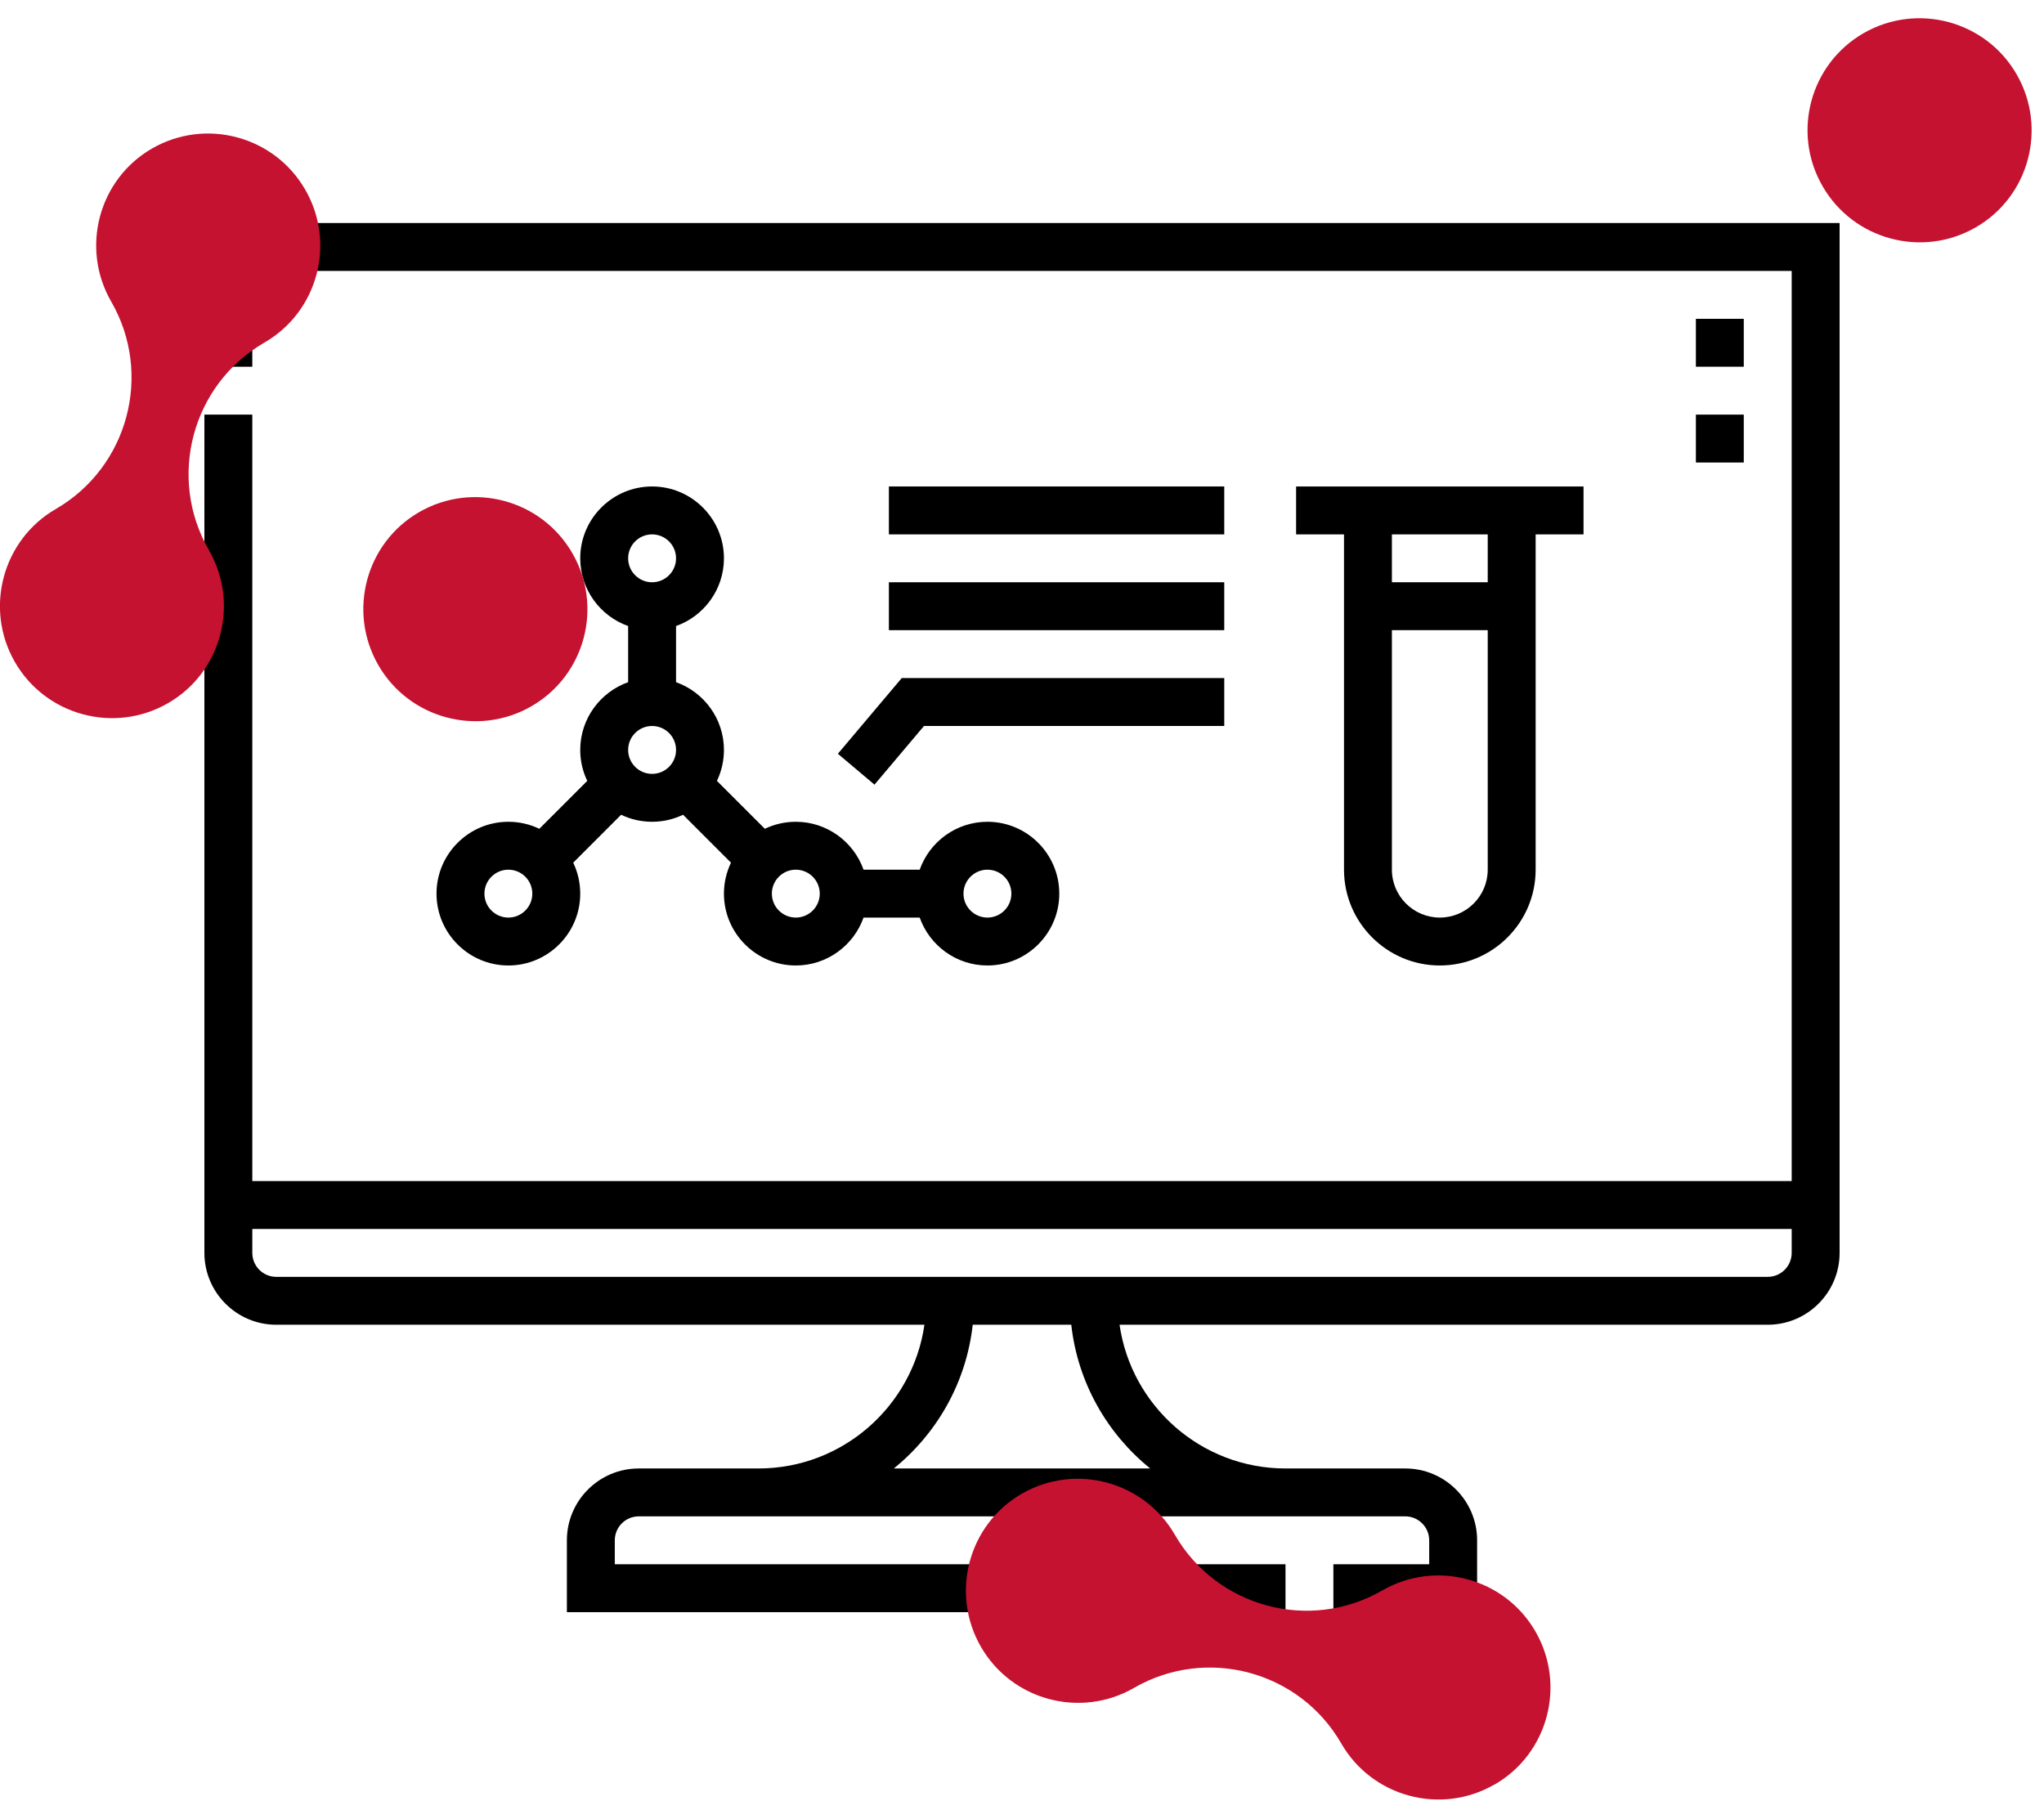 <?xml version="1.0" encoding="UTF-8"?>
<svg xmlns="http://www.w3.org/2000/svg" width="100" height="89" viewBox="0 0 100 89" fill="none">
  <path d="M10 10.911V17.943H12.344V13.255H87.656V57.786H12.344V20.286H10V61.302C10 63.24 11.577 64.817 13.516 64.817H45.227C44.657 68.787 41.234 71.849 37.109 71.849H31.25C29.311 71.849 27.734 73.425 27.734 75.364V78.879H62.891V76.536H30.078V75.364C30.078 74.718 30.604 74.192 31.25 74.192H68.75C69.396 74.192 69.922 74.718 69.922 75.364V76.536H65.234V78.879H72.266V75.364C72.266 73.425 70.689 71.849 68.75 71.849H62.891C58.766 71.849 55.343 68.787 54.773 64.817H86.484C88.423 64.817 90 63.24 90 61.302V10.911H10ZM56.272 71.849H43.728C45.835 70.145 47.275 67.649 47.589 64.817H52.411C52.725 67.649 54.165 70.145 56.272 71.849ZM86.484 62.474H13.516C12.869 62.474 12.344 61.948 12.344 61.302V60.13H87.656V61.302C87.656 61.948 87.131 62.474 86.484 62.474Z" fill="black"></path>
  <path d="M82.969 20.286H85.312V22.63H82.969V20.286Z" fill="black"></path>
  <path d="M82.969 15.599H85.312V17.943H82.969V15.599Z" fill="black"></path>
  <path d="M43.488 28.489H59.895V30.833H43.488V28.489Z" fill="black"></path>
  <path d="M43.488 23.802H59.895V26.146H43.488V23.802Z" fill="black"></path>
  <path d="M42.783 38.391L45.205 35.521H59.895V33.177H44.116L40.992 36.88L42.783 38.391Z" fill="black"></path>
  <path d="M24.872 40.208C22.933 40.208 21.356 41.785 21.356 43.724C21.356 45.662 22.933 47.239 24.872 47.239C26.81 47.239 28.387 45.662 28.387 43.724C28.387 43.181 28.264 42.668 28.044 42.209L30.388 39.864C30.847 40.084 31.361 40.208 31.903 40.208C32.445 40.208 32.958 40.084 33.417 39.864L35.762 42.209C35.542 42.668 35.418 43.181 35.418 43.724C35.418 45.662 36.995 47.239 38.934 47.239C40.462 47.239 41.764 46.259 42.248 44.895H44.995C45.478 46.259 46.781 47.239 48.309 47.239C50.247 47.239 51.824 45.662 51.824 43.724C51.824 41.785 50.247 40.208 48.309 40.208C46.781 40.208 45.478 41.188 44.995 42.552H42.248C41.764 41.188 40.462 40.208 38.934 40.208C38.392 40.208 37.878 40.331 37.419 40.551L35.075 38.207C35.295 37.748 35.418 37.234 35.418 36.693C35.418 35.165 34.438 33.862 33.075 33.378V30.631C34.438 30.148 35.418 28.845 35.418 27.317C35.418 25.379 33.841 23.802 31.903 23.802C29.964 23.802 28.387 25.379 28.387 27.317C28.387 28.845 29.367 30.148 30.731 30.631V33.378C29.367 33.862 28.387 35.165 28.387 36.693C28.387 37.234 28.51 37.748 28.731 38.207L26.386 40.551C25.927 40.331 25.414 40.208 24.872 40.208ZM24.872 44.895C24.225 44.895 23.7 44.37 23.7 43.724C23.7 43.077 24.225 42.552 24.872 42.552C25.518 42.552 26.043 43.077 26.043 43.724C26.043 44.37 25.518 44.895 24.872 44.895ZM48.309 42.552C48.955 42.552 49.481 43.077 49.481 43.724C49.481 44.37 48.955 44.895 48.309 44.895C47.663 44.895 47.137 44.37 47.137 43.724C47.137 43.077 47.663 42.552 48.309 42.552ZM38.934 42.552C39.58 42.552 40.106 43.077 40.106 43.724C40.106 44.37 39.58 44.895 38.934 44.895C38.288 44.895 37.762 44.37 37.762 43.724C37.762 43.077 38.288 42.552 38.934 42.552ZM31.903 26.146C32.549 26.146 33.075 26.671 33.075 27.317C33.075 27.964 32.549 28.489 31.903 28.489C31.256 28.489 30.731 27.964 30.731 27.317C30.731 26.671 31.256 26.146 31.903 26.146ZM31.903 35.521C32.549 35.521 33.075 36.046 33.075 36.693C33.075 37.339 32.549 37.864 31.903 37.864C31.256 37.864 30.731 37.339 30.731 36.693C30.731 36.046 31.256 35.521 31.903 35.521Z" fill="black"></path>
  <path d="M70.441 47.239C73.026 47.239 75.129 45.136 75.129 42.552V26.146H77.472V23.802H63.41V26.146H65.754V42.552C65.754 45.136 67.856 47.239 70.441 47.239ZM70.441 44.895C69.149 44.895 68.097 43.844 68.097 42.552V30.833H72.785V42.552C72.785 43.844 71.734 44.895 70.441 44.895ZM72.785 26.146V28.489H68.097V26.146H72.785Z" fill="black"></path>
  <g clip-path="url(#clip0_679_5423)">
    <path d="M0.73 32.395C2.24 35.015 5.6 35.915 8.22 34.405C10.84 32.895 11.73 29.535 10.22 26.915C8.17 23.365 9.39 18.815 12.93 16.765C15.55 15.255 16.45 11.895 14.93 9.275C13.42 6.655 10.06 5.755 7.44 7.265C4.82 8.775 3.93 12.135 5.44 14.755C7.49 18.305 6.27 22.855 2.73 24.905C0.12 26.415 -0.78 29.775 0.73 32.395Z" fill="#C41230"></path>
    <path d="M18.51 32.545C20.02 35.165 23.38 36.065 26 34.555C28.62 33.045 29.52 29.685 28 27.065C26.49 24.445 23.13 23.545 20.51 25.055C17.89 26.565 17 29.925 18.51 32.545Z" fill="#C41230"></path>
    <path d="M73.12 87.315C75.74 85.805 76.63 82.445 75.12 79.825C73.61 77.205 70.25 76.305 67.63 77.815C64.08 79.865 59.53 78.645 57.48 75.095C55.97 72.475 52.61 71.575 49.99 73.085C47.37 74.595 46.48 77.955 47.99 80.575C49.5 83.195 52.86 84.095 55.48 82.585C59.03 80.535 63.58 81.755 65.62 85.305C67.13 87.925 70.49 88.825 73.11 87.315H73.12Z" fill="#C41230"></path>
    <path d="M96.66 11.125C99.28 9.615 100.17 6.255 98.66 3.635C97.15 1.015 93.79 0.115 91.17 1.625C88.55 3.135 87.65 6.495 89.17 9.115C90.68 11.735 94.04 12.635 96.66 11.125Z" fill="#C41230"></path>
  </g>
  <defs>
    <clipPath id="clip0_679_5423">
      <rect width="99.4" height="87.15" fill="white" transform="translate(0 0.896)"></rect>
    </clipPath>
  </defs>
</svg>
